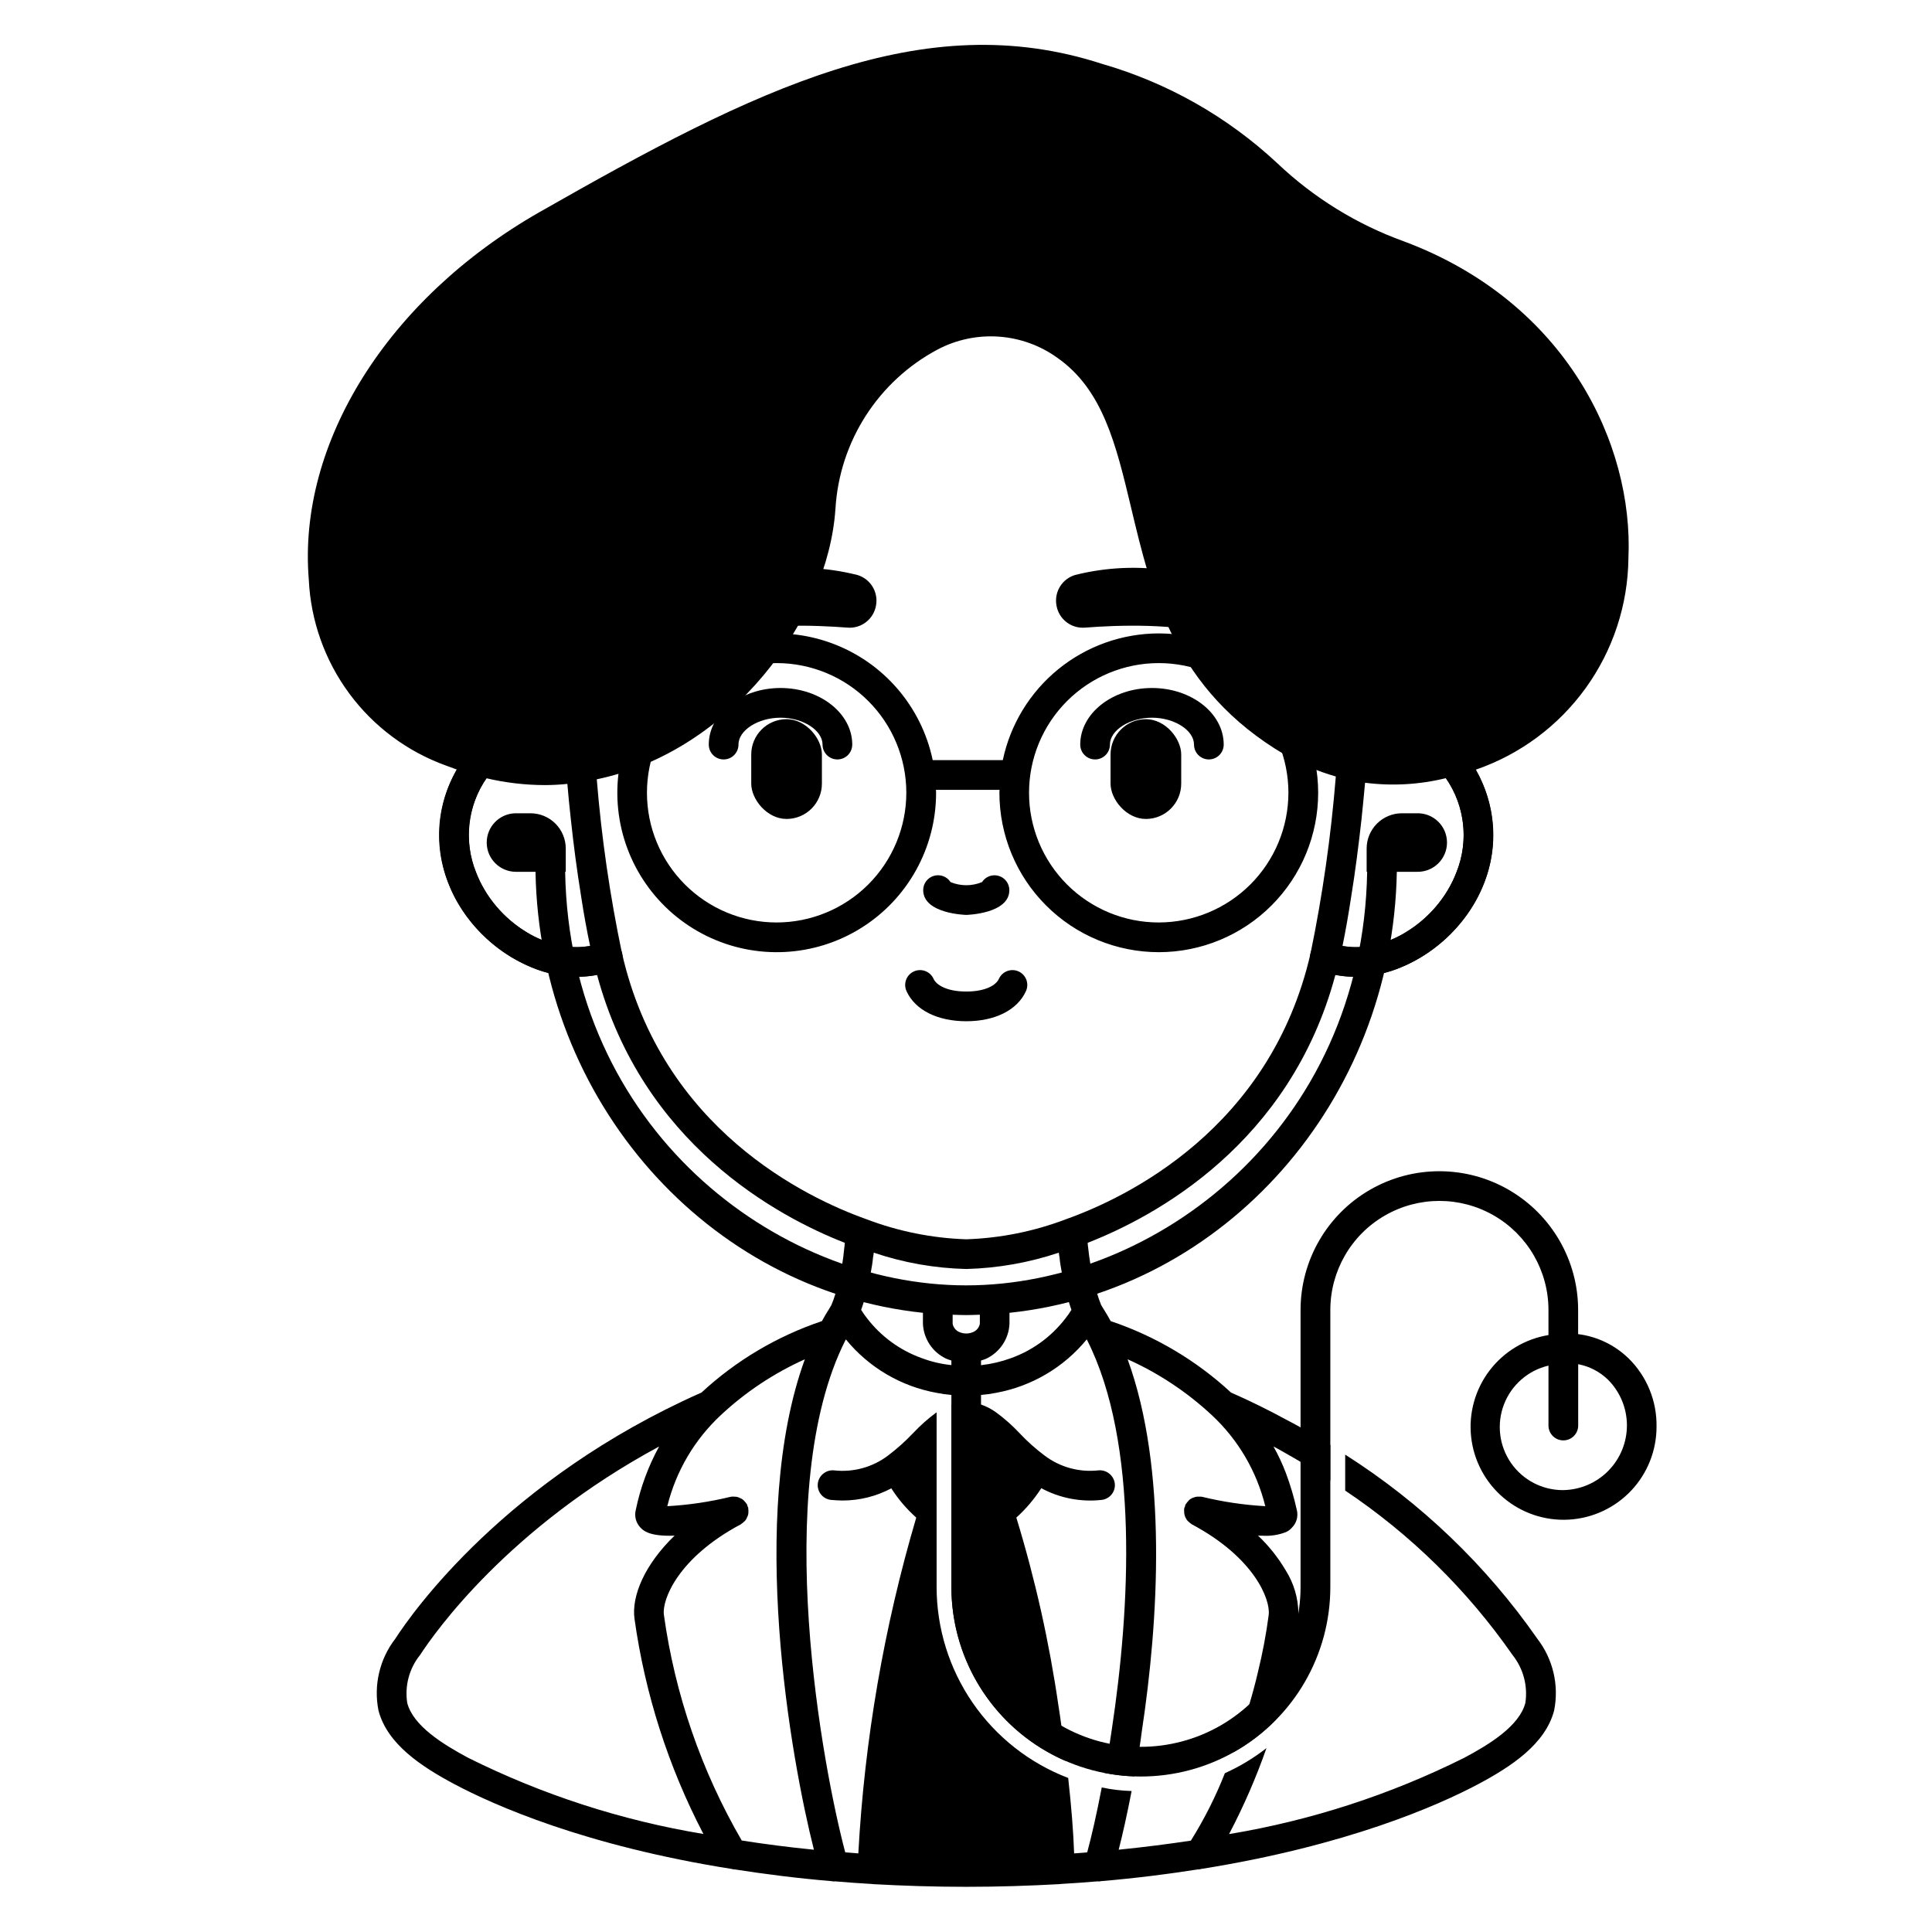 <?xml version="1.0" encoding="UTF-8"?>
<!-- Uploaded to: ICON Repo, www.iconrepo.com, Generator: ICON Repo Mixer Tools -->
<svg fill="#000000" width="800px" height="800px" version="1.1" viewBox="144 144 512 512" xmlns="http://www.w3.org/2000/svg">
 <g>
  <path d="m400.07 386.46c-0.117 0-11.414-0.285-11.414-6.574v0.004c-0.004-1.75 1.148-3.289 2.828-3.781 1.676-0.492 3.477 0.184 4.422 1.656 2.668 1.105 5.668 1.105 8.336 0 0.945-1.473 2.746-2.141 4.422-1.648 1.676 0.492 2.824 2.031 2.824 3.781-0.004 6.281-11.305 6.562-11.418 6.562z"/>
  <path d="m400.08 414.64c-7.629 0-13.539-2.961-15.816-7.922-0.453-0.953-0.508-2.047-0.148-3.039 0.359-0.992 1.102-1.797 2.062-2.234 0.957-0.441 2.055-0.477 3.039-0.102s1.777 1.129 2.203 2.094c0.703 1.535 3.398 3.328 8.66 3.328s7.918-1.793 8.625-3.328h-0.004c0.426-0.965 1.219-1.719 2.207-2.094 0.984-0.375 2.078-0.34 3.039 0.102 0.957 0.438 1.699 1.242 2.059 2.234 0.359 0.992 0.309 2.086-0.148 3.039-2.273 4.961-8.168 7.922-15.777 7.922z"/>
  <path d="m296.99 402.86c-14.746 0-29.172-11.453-34.188-24.859-2.309-5.777-3-12.074-2-18.215 1.004-6.141 3.664-11.891 7.691-16.629 1.484-1.59 3.977-1.672 5.562-0.188 1.59 1.484 1.672 3.973 0.188 5.562-3.039 3.664-5.023 8.082-5.738 12.785-0.719 4.703-0.145 9.516 1.664 13.918 4.789 12.801 20.137 23.457 33.457 18.594 0.984-0.379 2.082-0.348 3.043 0.09 0.961 0.434 1.707 1.238 2.07 2.231 0.359 0.992 0.309 2.086-0.145 3.039-0.449 0.953-1.266 1.684-2.266 2.031-2.992 1.09-6.152 1.645-9.34 1.641z"/>
  <path d="m365.92 345.26c-2.176 0-3.938-1.762-3.938-3.938 0-3.797-5.203-7.125-11.141-7.125-5.934 0-11.141 3.324-11.141 7.125h0.004c0 2.176-1.762 3.938-3.938 3.938-2.172 0-3.934-1.762-3.934-3.938 0-8.266 8.531-14.996 19.012-14.996 10.48 0 19.012 6.727 19.012 14.996h-0.004c0 1.043-0.414 2.047-1.152 2.785-0.738 0.734-1.738 1.152-2.781 1.152z"/>
  <path d="m464.36 345.26c-2.172 0-3.934-1.762-3.934-3.938 0-3.797-5.207-7.125-11.141-7.125-5.93 0-11.141 3.324-11.141 7.125 0 2.176-1.762 3.938-3.934 3.938-2.176 0-3.938-1.762-3.938-3.938 0-8.266 8.527-14.996 19.012-14.996s19.012 6.727 19.012 14.996c0 1.043-0.414 2.047-1.152 2.785-0.738 0.734-1.742 1.152-2.785 1.152z"/>
  <path d="m322.46 304.01c14.535-9.043 32.117-11.801 48.727-7.641 3.418 1.008 5.559 4.394 4.996 7.914-0.539 3.691-3.844 6.336-7.562 6.047-8.695-0.676-24.188-1.234-34.992 2.059-8.082 2.465-11.531 0.727-12.988-1.574-1.301-2.391-0.5-5.383 1.82-6.805z"/>
  <path d="m352.45 361.03c-5.172 0-9.363-5.172-9.363-9.363v-7.715c0-5.172 4.191-9.363 9.363-9.363s9.363 5.172 9.363 9.363v7.715c0 5.172-4.191 9.363-9.363 9.363z"/>
  <path d="m477.67 304.01c-14.535-9.043-32.121-11.801-48.727-7.641-3.422 1.008-5.559 4.394-4.996 7.914 0.535 3.695 3.844 6.34 7.566 6.047 8.691-0.676 24.188-1.234 34.988 2.059 8.082 2.465 11.531 0.727 12.988-1.574h-0.004c1.301-2.391 0.504-5.383-1.816-6.805z"/>
  <path d="m447.67 334.59c5.172 0 9.363 5.172 9.363 9.363v7.715c0 5.172-4.191 9.363-9.363 9.363s-9.363-5.172-9.363-9.363v-7.715c0-5.172 4.191-9.363 9.363-9.363z"/>
  <path d="m451.08 311.86c-9.691 0.016-19.086 3.359-26.609 9.473s-12.719 14.625-14.719 24.109h-18.578 0.004c-2.988-14.262-13.117-25.977-26.801-30.996-13.68-5.016-28.98-2.625-40.48 6.324s-17.574 23.191-16.074 37.688c1.504 14.492 10.371 27.188 23.461 33.59 13.09 6.398 28.559 5.602 40.918-2.117 12.363-7.715 19.871-21.258 19.871-35.828 0-0.266-0.031-0.52-0.039-0.789h16.859c0 0.266-0.039 0.52-0.039 0.789 0 11.203 4.453 21.945 12.375 29.863 7.922 7.922 18.664 12.371 29.867 12.371 11.203-0.004 21.945-4.453 29.863-12.379 7.922-7.922 12.371-18.664 12.367-29.867 0-11.203-4.453-21.945-12.375-29.863-7.922-7.922-18.668-12.371-29.871-12.367zm-101.26 76.605c-9.113 0.004-17.855-3.617-24.301-10.062-6.449-6.445-10.07-15.188-10.07-24.305 0-9.113 3.621-17.855 10.066-24.301 6.445-6.449 15.188-10.07 24.301-10.07 9.117 0 17.859 3.621 24.305 10.066 6.445 6.445 10.066 15.188 10.066 24.305-0.008 9.109-3.633 17.848-10.074 24.289-6.445 6.445-15.18 10.07-24.293 10.078zm101.26 0c-9.113 0.004-17.855-3.617-24.305-10.062-6.445-6.441-10.07-15.184-10.07-24.301 0-9.117 3.617-17.859 10.062-24.305s15.188-10.07 24.305-10.07c9.113 0 17.859 3.621 24.305 10.066 6.445 6.445 10.066 15.188 10.066 24.305-0.012 9.109-3.633 17.844-10.074 24.289-6.441 6.441-15.176 10.066-24.289 10.078z"/>
  <path d="m503.12 402.86c-3.188 0.008-6.356-0.547-9.352-1.641-0.98-0.359-1.777-1.094-2.215-2.039-0.441-0.949-0.484-2.031-0.125-3.012 0.746-2.039 3.008-3.09 5.047-2.34 13.316 4.871 28.676-5.785 33.457-18.586 1.809-4.402 2.387-9.215 1.668-13.922-0.715-4.703-2.699-9.125-5.742-12.789-0.711-0.762-1.094-1.777-1.059-2.82 0.035-1.043 0.484-2.031 1.246-2.742 1.59-1.484 4.078-1.402 5.562 0.188 4.031 4.742 6.688 10.492 7.691 16.633 1.004 6.141 0.312 12.441-2 18.219-4.992 13.398-19.422 24.848-34.18 24.852z"/>
  <path d="m575.54 503.94c-3.629-3.516-8.305-5.758-13.32-6.383v-6.391c0-13.141-7.012-25.281-18.391-31.852-11.379-6.57-25.398-6.57-36.777 0-11.379 6.57-18.391 18.711-18.391 31.852v73.422c0 15.129-8.07 29.105-21.168 36.668-13.102 7.562-29.242 7.562-42.34 0-13.102-7.562-21.172-21.539-21.172-36.668v-60.035c0.488-0.141 0.969-0.312 1.434-0.512 3.586-1.711 5.934-5.258 6.109-9.227v-2.906c56.887-5.984 101.55-55.938 102.65-116.87h5.363c2.086 0.047 4.106-0.746 5.598-2.207 1.492-1.461 2.336-3.461 2.336-5.547 0-2.09-0.844-4.09-2.336-5.547-1.492-1.461-3.512-2.258-5.598-2.211h-4.016c-2.481 0-4.856 0.988-6.609 2.742-1.754 1.754-2.738 4.133-2.738 6.609v6.16h0.137c-1.18 67.754-55.695 109.6-106.27 109.6s-105.09-41.848-106.27-109.6h0.16l0.004-6.16c0-2.481-0.984-4.859-2.738-6.613-1.754-1.75-4.133-2.738-6.613-2.738h-4.016c-4.215 0.098-7.582 3.539-7.582 7.758 0 4.215 3.367 7.66 7.582 7.754h5.348c1.086 60.938 45.77 110.89 102.67 116.87v2.906-0.004c0.172 3.969 2.519 7.516 6.102 9.227 0.469 0.203 0.949 0.375 1.438 0.512v60.035c0 17.941 9.57 34.516 25.105 43.484 15.535 8.969 34.676 8.969 50.211 0 15.539-8.969 25.109-25.543 25.109-43.484v-73.422c0-10.328 5.508-19.871 14.449-25.031 8.945-5.164 19.965-5.164 28.906 0 8.945 5.16 14.453 14.703 14.453 25.031v6.644c-6.219 1.023-11.812 4.394-15.625 9.414-3.812 5.023-5.555 11.316-4.867 17.586 0.688 6.266 3.754 12.035 8.562 16.109 4.812 4.078 11 6.156 17.297 5.805 6.297-0.352 12.219-3.102 16.547-7.684 4.332-4.586 6.738-10.656 6.727-16.961 0.113-6.816-2.582-13.375-7.457-18.141zm-171.87-9.125c-0.184 0.977-0.844 1.797-1.762 2.184-1.176 0.523-2.519 0.523-3.695 0-0.914-0.391-1.57-1.211-1.754-2.188v-2.394c1.18 0.035 2.391 0.094 3.598 0.094 1.207 0 2.41-0.059 3.613-0.098zm154.63 44.082c-5.531 0.043-10.727-2.656-13.875-7.207-3.148-4.547-3.84-10.359-1.852-15.523 1.988-5.16 6.402-9.004 11.789-10.266v15.879c0 2.176 1.766 3.938 3.938 3.938 2.176 0 3.938-1.762 3.938-3.938v-16.254c2.965 0.562 5.699 1.98 7.871 4.078 3.199 3.188 5.012 7.512 5.043 12.027 0.027 4.516-1.723 8.863-4.879 12.094-3.152 3.234-7.457 5.09-11.973 5.168z"/>
  <path d="m435.11 533.66c-5.074 0.57-10.172-0.824-14.25-3.894-2.402-1.797-4.641-3.797-6.691-5.984-1.902-2.023-3.981-3.867-6.219-5.508-1.207-0.867-2.535-1.559-3.938-2.047-2.555-0.84-5.312-0.84-7.871 0v48.375-0.004c0.012 9.816 2.894 19.414 8.297 27.609 5.398 8.199 13.078 14.637 22.09 18.523-0.355-3.07-0.789-6.258-1.258-9.445-0.234-1.691-0.473-3.426-0.746-5.117l-0.004-0.004c-2.441-16.922-6.18-33.633-11.18-49.984 2.539-2.297 4.762-4.918 6.613-7.793 4.875 2.629 10.438 3.711 15.941 3.109 2.164-0.211 3.75-2.129 3.543-4.293-0.234-2.164-2.16-3.738-4.328-3.543zm80.922-325.7c-12.488-4.512-23.906-11.562-33.535-20.703-13.191-12.309-29.105-21.332-46.445-26.332-47.465-15.43-91.746 6.574-149.13 39.32-40.109 22.906-64.078 61.086-61.09 97.336 0.504 10.902 4.234 21.41 10.715 30.191s15.426 15.438 25.695 19.129c0.828 0.316 1.812 0.668 2.793 1.023-5.199 9.184-6.023 20.215-2.242 30.07 4.043 10.141 12.023 18.207 22.121 22.355 1.426 0.617 2.902 1.117 4.406 1.496 2.504 0.676 5.086 1.02 7.676 1.023 0.184 0.008 0.371-0.008 0.551-0.039 1.348-0.02 2.688-0.137 4.016-0.355l0.668-0.117c12.004 44.672 47.625 63.961 65.652 71.004-0.039 0.512-0.078 0.984-0.156 1.457-0.117 1.418-0.316 2.793-0.512 4.094-0.41 2.68-1.016 5.324-1.809 7.914-0.301 1.016-0.656 2.012-1.062 2.988-0.156 0.277-0.316 0.512-0.434 0.746-0.945 1.496-1.535 2.519-2.086 3.543v0.004c-11.859 3.981-22.742 10.434-31.922 18.93-51.875 22.988-76.715 58.371-81.16 65.262-4.148 5.387-5.769 12.301-4.449 18.969 2.32 8.973 11.453 14.918 20.074 19.523 10.586 5.629 34.754 16.375 73.645 22.516 0.125 0.051 0.258 0.09 0.391 0.117 0.039 0 0.078-0.039 0.117-0.039 8.031 1.258 16.609 2.363 25.938 3.148h0.004c0.168 0.047 0.34 0.07 0.512 0.078 0.078 0 0.156-0.039 0.234-0.039 3.227 0.277 6.535 0.512 9.918 0.707 0.078 0 0.117 0.039 0.195 0.039h0.117c7.832 0.434 15.98 0.707 24.641 0.707 8.66 0 16.809-0.277 24.602-0.707h0.117c0.078 0 0.117-0.039 0.195-0.039 3.426-0.195 6.691-0.434 9.957-0.707 0.078 0 0.156 0.039 0.234 0.039h0.008c0.172-0.008 0.344-0.031 0.512-0.078 9.289-0.789 17.91-1.891 25.938-3.148 0.031 0.004 0.059 0.02 0.078 0.039 0.195 0 0.355-0.117 0.512-0.117 38.809-6.18 62.977-16.887 73.562-22.516 8.621-4.606 17.75-10.547 20.074-19.523 1.324-6.668-0.297-13.582-4.445-18.969-13.574-19.488-30.887-36.078-50.934-48.809v9.527c17.355 11.625 32.383 26.391 44.32 43.531 2.875 3.586 4.117 8.211 3.426 12.754-1.574 6.062-9.445 10.941-16.176 14.523h-0.004c-19.656 9.812-40.672 16.633-62.344 20.23 3.859-7.344 7.176-14.961 9.918-22.789-3.394 2.648-7.098 4.883-11.023 6.652-2.449 6.219-5.465 12.199-9.012 17.867-6.023 0.906-12.398 1.73-19.129 2.402 1.062-4.133 2.242-9.406 3.426-15.547-2.66-0.078-5.309-0.395-7.914-0.945-1.379 7.203-2.754 13.145-3.856 17.199-1.141 0.078-2.242 0.195-3.465 0.277-0.195-5.707-0.746-12.555-1.574-19.996-10.242-3.918-19.059-10.848-25.285-19.875-6.227-9.031-9.57-19.734-9.586-30.703v-46.324c-2.238 1.641-4.32 3.484-6.223 5.508-2.059 2.176-4.297 4.18-6.688 5.984-4.09 3.082-9.203 4.477-14.289 3.894-2.156-0.18-4.062 1.395-4.289 3.543-0.207 2.164 1.379 4.082 3.539 4.293 1.023 0.078 2.047 0.156 3.031 0.156 4.504 0 8.938-1.109 12.91-3.227 1.84 2.875 4.066 5.484 6.613 7.754-8.547 28.969-13.699 58.832-15.352 88.992-1.18-0.078-2.281-0.195-3.465-0.277-5.785-21.688-19.957-96.156 0.078-135.79 0-0.039 0.039-0.078 0.078-0.156h0.004c6.07 7.438 14.602 12.465 24.051 14.172 1.297 0.262 2.613 0.445 3.934 0.551 1.301 0.117 2.598 0.195 3.938 0.195s2.637-0.078 3.938-0.195h-0.004c1.324-0.105 2.637-0.289 3.938-0.551 9.441-1.723 17.965-6.746 24.051-14.172 0.039 0.078 0.039 0.117 0.078 0.156 13.855 27.355 11.375 71.359 6.574 103.09-0.195 1.34-0.395 2.637-0.59 3.898-0.434 2.715-0.906 5.273-1.34 7.754 2.606 0.523 5.254 0.824 7.91 0.902 0.473-2.481 0.906-5.117 1.379-7.832 0.195-1.301 0.395-2.598 0.551-3.938 4.527-29.758 6.848-69.746-3.738-98.754 8.215 3.684 15.77 8.699 22.355 14.84 6.949 6.488 11.859 14.859 14.129 24.09-5.641-0.316-11.238-1.145-16.727-2.481-0.117-0.039-0.195 0-0.316-0.039-0.262-0.02-0.523-0.02-0.785 0-0.242-0.012-0.48 0.012-0.711 0.078-0.242 0.062-0.477 0.141-0.707 0.234-0.234 0.117-0.434 0.234-0.668 0.355-0.191 0.152-0.363 0.324-0.512 0.512-0.191 0.191-0.363 0.402-0.512 0.629-0.039 0.078-0.117 0.117-0.156 0.195l-0.004 0.004c-0.094 0.152-0.145 0.328-0.156 0.512-0.082 0.137-0.148 0.281-0.195 0.434-0.039 0.117 0 0.195-0.039 0.277v-0.004c-0.043 0.273-0.043 0.555 0 0.828-0.016 0.238 0.012 0.477 0.078 0.707 0.059 0.242 0.137 0.48 0.234 0.707 0.117 0.234 0.234 0.434 0.355 0.629v0.004c0.137 0.211 0.312 0.395 0.512 0.551 0.191 0.191 0.402 0.363 0.629 0.512 0.078 0.039 0.117 0.117 0.195 0.156 16.648 8.855 20.898 19.996 20.387 24.008h0.004c-0.672 5.129-1.633 10.215-2.875 15.234-0.668 2.914-1.457 5.785-2.281 8.543-1.34 4.488-2.832 8.777-4.328 12.715v-0.004c4.18-2.316 8-5.234 11.332-8.66 2.734-8.75 4.723-17.715 5.945-26.805 0.086-0.465 0.113-0.941 0.078-1.414-0.047-4.027-1.203-7.965-3.344-11.375-2.012-3.414-4.488-6.527-7.363-9.25 0.473 0.039 0.945 0.039 1.379 0.039 2.039 0.113 4.078-0.211 5.984-0.945 0.602-0.258 1.141-0.645 1.574-1.141 1.281-1.242 1.793-3.078 1.336-4.801-0.738-3.332-1.711-6.609-2.91-9.801-0.914-2.402-2.008-4.731-3.269-6.969 1.102 0.59 2.203 1.18 3.266 1.812 1.34 0.746 2.676 1.535 3.938 2.281 2.754 1.613 5.352 3.266 7.871 4.922l0.004-9.371c-2.519-1.574-5.156-3.148-7.871-4.684-1.301-0.707-2.598-1.457-3.938-2.125-4.566-2.481-9.406-4.879-14.523-7.125-9.172-8.492-20.039-14.941-31.883-18.93-0.551-1.023-1.141-2.047-2.086-3.543-0.129-0.246-0.273-0.48-0.434-0.707-0.406-0.992-0.762-2.004-1.062-3.031-0.828-2.594-1.434-5.254-1.812-7.953-0.234-1.301-0.395-2.637-0.551-4.055-0.078-0.473-0.117-0.945-0.156-1.457 18.066-7.047 53.688-26.332 65.652-71.004l0.707 0.117c1.316 0.215 2.644 0.332 3.977 0.355 0.184 0.031 0.367 0.047 0.551 0.039 2.594-0.004 5.172-0.348 7.676-1.023 1.492-0.367 2.953-0.852 4.371-1.457 10.102-4.172 18.094-12.246 22.156-22.395 3.793-9.836 2.984-20.855-2.203-30.031 11.699-4.031 21.863-11.582 29.098-21.617 7.238-10.035 11.195-22.062 11.324-34.434 1.379-30.188-16.488-67.895-59.512-83.953zm-220.22 187c-2.832-0.141-5.617-0.781-8.227-1.891-1.523-0.605-2.988-1.355-4.367-2.242-5.914-3.652-10.484-9.121-13.031-15.586-3.32-8.266-2.301-17.637 2.719-24.996 5.07 1.191 10.258 1.797 15.469 1.812 2.008 0 4.016-0.117 5.984-0.316 0.234 2.914 0.551 6.023 0.906 9.25 0.707 6.691 1.652 13.895 2.793 20.898 0.668 4.367 1.457 8.699 2.32 12.793-0.207 0.051-0.418 0.074-0.629 0.078-1.305 0.203-2.621 0.27-3.938 0.199zm-27.75 214.87c-6.691-3.582-14.562-8.461-16.137-14.523-0.711-4.547 0.531-9.18 3.426-12.754 3.816-5.863 23.301-33.613 63.332-55.223h-0.004c-2.883 5.25-4.965 10.902-6.18 16.77-0.449 1.715 0.043 3.543 1.301 4.801 0.668 0.668 2.047 2.086 7.598 2.086 0.434 0 0.867 0 1.379-0.039-7.949 7.676-11.453 16.02-10.629 22.043v-0.004c2.785 19.914 8.965 39.207 18.262 57.035-21.672-3.586-42.688-10.391-62.348-20.191zm91.629 24.363c-6.769-0.668-13.105-1.496-19.129-2.441h0.004c-10.684-18.402-17.691-38.711-20.625-59.789-0.551-4.016 3.738-15.152 20.387-24.008 0.078-0.039 0.117-0.117 0.195-0.156 0.23-0.148 0.441-0.32 0.633-0.512 0.199-0.156 0.371-0.34 0.512-0.551 0.129-0.199 0.234-0.41 0.312-0.633 0.125-0.219 0.219-0.457 0.277-0.707 0.062-0.23 0.09-0.469 0.078-0.707 0.027-0.277 0.012-0.555-0.039-0.828 0.02-0.09 0.02-0.184 0-0.273-0.039-0.156-0.156-0.277-0.195-0.434-0.039-0.156-0.078-0.355-0.156-0.512-0.039-0.078-0.117-0.117-0.156-0.195l-0.004-0.004c-0.148-0.227-0.32-0.438-0.512-0.629-0.164-0.191-0.348-0.363-0.551-0.512-0.199-0.129-0.41-0.234-0.629-0.312-0.223-0.129-0.461-0.219-0.711-0.277-0.23-0.066-0.469-0.09-0.707-0.078-0.273-0.039-0.555-0.039-0.828 0-0.078 0.039-0.156 0-0.277 0.039h0.004c-5.488 1.336-11.09 2.164-16.73 2.481 2.273-9.23 7.184-17.602 14.133-24.09 6.57-6.141 14.109-11.156 22.316-14.84-15.152 41.566-3.738 105.68 2.402 129.97zm65.695-152.99c0.43 2.668 1.062 5.297 1.887 7.871 0.195 0.707 0.434 1.379 0.668 2.047h0.004c-0.48 0.777-1.008 1.527-1.574 2.242-3.719 4.859-8.762 8.535-14.523 10.59-5.023 1.816-10.402 2.434-15.707 1.809-2.691-0.27-5.34-0.891-7.871-1.848-5.742-2.051-10.773-5.715-14.484-10.551-0.57-0.715-1.094-1.465-1.574-2.242 0.234-0.668 0.473-1.34 0.668-2.008 0.824-2.586 1.453-5.231 1.891-7.91 0.234-1.258 0.473-2.598 0.59-3.938 0.078-0.434 0.156-0.867 0.195-1.301v0.004c7.91 2.676 16.176 4.133 24.523 4.328 8.344-0.215 16.605-1.676 24.52-4.328 0.039 0.434 0.117 0.867 0.195 1.301 0.121 1.336 0.355 2.672 0.594 3.934zm65.926-84.547c-10.668 46.562-48.887 64.785-64.824 70.453v0.004c-8.449 3.215-17.375 5.008-26.41 5.312-9.051-0.301-17.988-2.094-26.449-5.312-15.941-5.668-54.16-23.891-64.785-70.453l-0.004-0.004c-3.195-15.223-5.43-30.629-6.691-46.129 35.582-7.438 61.285-42.312 63.25-71.676h0.004c1.055-17.863 11.348-33.887 27.156-42.273 4.957-2.59 10.535-3.758 16.117-3.367 5.578 0.387 10.941 2.316 15.488 5.574 12.121 8.461 15.586 22.984 19.602 39.793 5.391 22.633 11.492 48.254 40.777 65.457v-0.004c4.231 2.469 8.754 4.398 13.461 5.746-1.266 15.75-3.5 31.406-6.691 46.879zm38.652-21.41c-2.559 6.469-7.144 11.938-13.066 15.586-1.363 0.895-2.812 1.645-4.328 2.242-2.625 1.105-5.422 1.746-8.266 1.891-1.316 0.074-2.637 0.008-3.938-0.199-0.199-0.004-0.398-0.031-0.59-0.078 0.828-4.016 1.574-8.305 2.242-12.676 1.141-6.965 2.047-14.168 2.793-20.898 0.355-3.387 0.668-6.613 0.945-9.684v0.004c7.164 0.918 14.438 0.504 21.453-1.223 5.031 7.363 6.066 16.75 2.754 25.035z"/>
 </g>
</svg>
